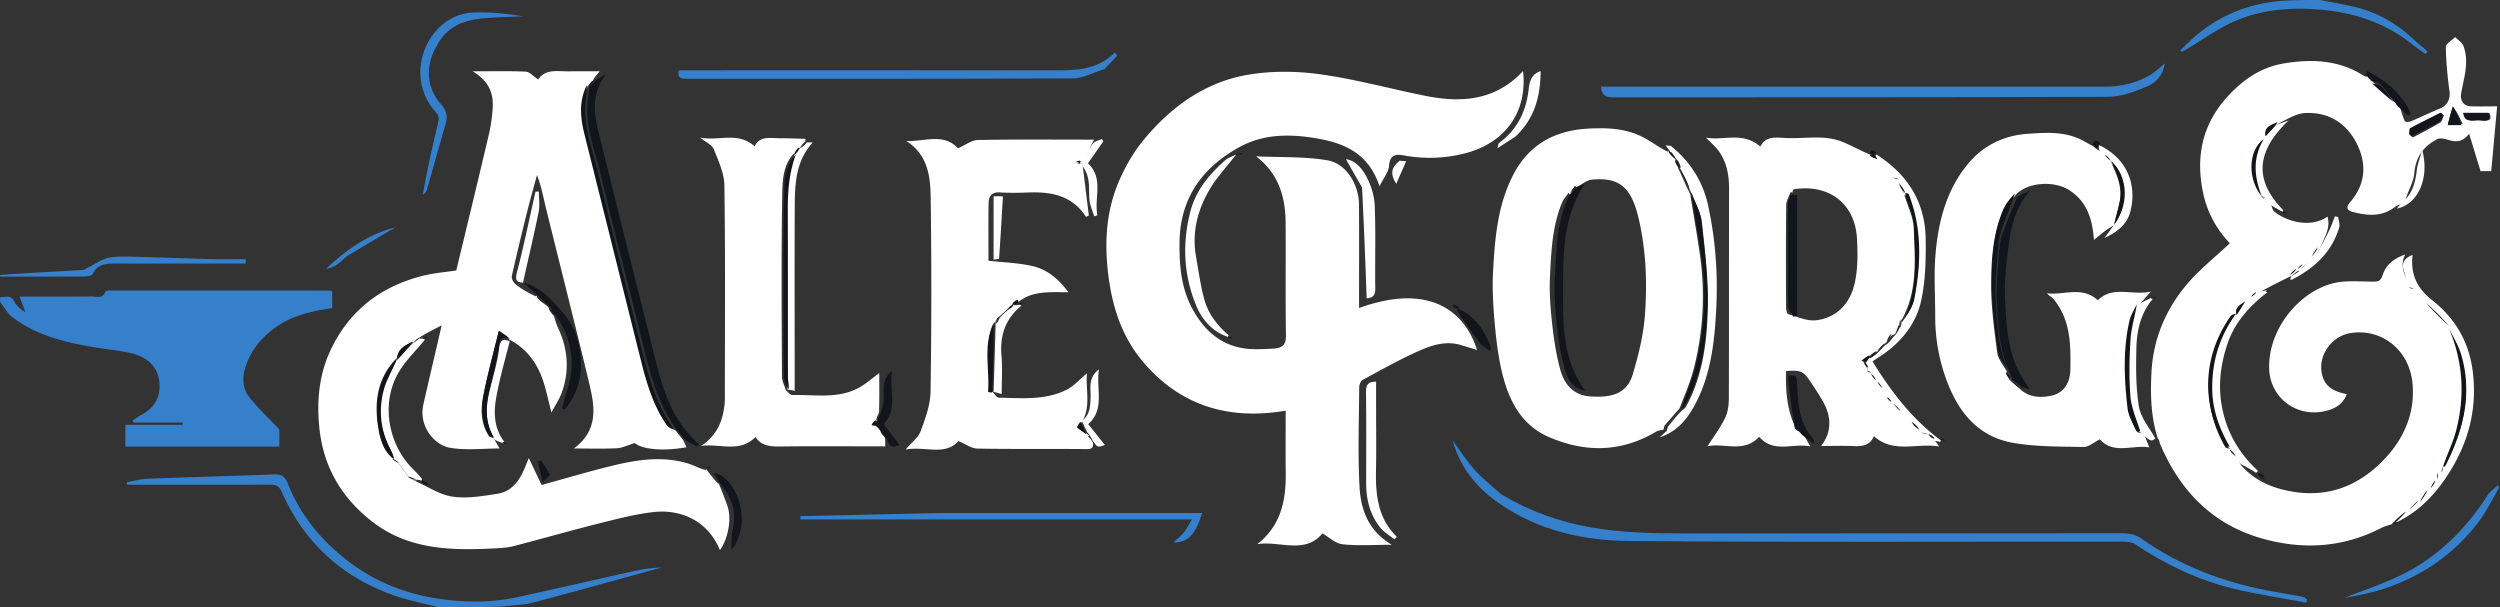 <svg xmlns="http://www.w3.org/2000/svg" width="247" height="60"><rect width="100%" height="100%" fill="#333333" stroke="none"/><g fill="none"><path fill="#367FCA" d="M0 29.377c.486-.01 1.046-.289 1.389.37.232.447.625.81 1.131 1.107l-.592-1.552c2.464 0 4.776.014 7.089-.011.496-.005 1.146.292 1.4-.505.025-.08.368-.083.563-.083q10.792-.002 21.583.006c.063 0 .127.028.261.06v1.671c-1.943.3-3.866.684-5.532 1.858-1.622 1.144-2.775 2.63-3.19 4.555-.145.674-.031 1.615.358 2.15.862 1.181 1.974 2.182 3.14 3.423v1.696H12.385V41.97h5.667v-.221H13.18l-.072-.21c.307-.195.603-.409.922-.583 1.36-.746 1.91-1.94 1.688-3.403-.214-1.413-1.252-2.253-2.559-2.602-1.232-.329-2.53-.411-3.794-.629-2.931-.504-5.814-1.17-8.222-3.049-.423-.33-.678-.874-1.076-1.344C0 29.754 0 29.603 0 29.377M43.365 60c-1.599-.403-3.14-.701-4.6-1.228-5.065-1.827-8.737-5.227-10.92-10.156-.294-.663-.61-.732-1.175-.73-4.467.009-8.935.005-13.402.005h-.7l-.049-.24c.686-.122 1.37-.325 2.06-.352 4.171-.161 8.344-.273 12.516-.426.71-.026 1.039.144 1.341.903 1.258 3.153 3.36 5.698 6.06 7.74 2.63 1.99 5.628 3.167 8.856 3.639 2.565.375 5.172.406 7.734-.15 3.658-.795 7.305-1.636 10.958-2.45 1.082-.242 2.17-.46 3.3-.477-4.257 1.167-8.507 2.36-12.776 3.48-.887.233-1.843.202-2.807.367-2.127.075-4.214.075-6.396.075m185.82-60c1.107.201 2.122.391 3.132.606 2.311.49 4.316 1.583 6.054 3.202.476.443.984.85 1.476 1.274l-.19.262c-.417-.3-.849-.579-1.249-.9-2.611-2.098-5.564-3.142-8.89-3.466-3.036-.296-5.972-.074-8.739 1.12-1.79.772-3.386 2.011-5.174 3.01a.6.6 0 0 1-.185-.1c2.748-2.992 6.11-4.654 10.186-4.931C226.794 0 227.942 0 229.185 0m17.685 48.255c-.678 1.181-1.262 2.366-2.051 3.395-2.43 3.167-5.611 5.33-9.41 6.558-1.244.402-2.542.635-3.806.876 2.037-.824 4.156-1.493 6.094-2.506 3.365-1.758 5.98-4.387 8.027-7.58.255-.398.67-.695 1.078-1.06.068.07.068.16.068.317M0 27.166c2.732-.198 5.464-.337 8.196-.494.167-.01.327-.152.492-.231.723-.35 1.42-.89 2.175-1.001 1.155-.17 2.35-.069 3.527-.04 2.208.054 4.415.149 6.624.204 1.084.028 2.17.005 3.256.005l.005.43H11.488c-.905 0-1.8-.04-2.322 1.03-.097.198-.59.245-.901.247-2.692.018-5.384.01-8.17.01-.095 0-.095-.107-.095-.16"/><path fill="#FFF" d="M69.757 46.33c.382.507.763 1.013 1.198 1.454.054-.066.04-.081.04-.081.31.814.664 1.614.92 2.444.379 1.223-.015 3.156-.786 4.204-1.302-3.15-4.17-4.025-6.527-3.762-1.767.197-3.513.648-5.245 1.083-2.886.726-5.75 1.54-8.63 2.29-.535.139-1.102.178-1.658.208-4.345.234-8.67.2-12.317-2.65-2.993-2.34-4.807-5.359-5.202-9.275-.277-2.734-.002-5.33 1.153-7.744 1.87-3.91 5.062-6.305 9.272-7.3.98-.231 1.996-.312 3.104-.479 1.066-4.432 2.155-8.902 3.207-13.38a16 16 0 0 0 .395-2.71c.09-1.46-.428-2.672-1.986-3.587 1.941 0 3.6-.046 5.25.034.388.019.755.462 1.234.776.705-1.076 1.888-.796 2.993-.808 1.03-.012 2.06-.003 3.086-.003-.277.31-.516.578-.683.914.072.067.092.094.03.015-.197.11-.334.299-.465.482.005-.005.014-.018-.06.012-.79 1.578-.658 3.174-.265 4.757C59.59 20.367 61.4 27.5 63.17 34.646c.642 2.587 1.26 5.175 2.825 7.4.15.213.474.303.756.496.277.345.514.644.752.944l.32.7c-2.383.435-4.392.193-5.107-.412-.726.218-1.249.489-1.783.514-1.359.066-2.724.022-4.232.022 2.654-1.977 1.977-4.507 1.39-6.953-1.345-5.614-2.775-11.209-4.155-16.815-.262-1.066-.45-2.15-.88-3.247-.312 1.153-.643 2.302-.932 3.461a256 256 0 0 0-1.558 6.532c-.053.237.173.642.392.814.589.462 1.244.84 1.96 1.171.124-.046.163-.015.124.078.28.328.64.593 1.024.89.105.106.183.18.181.324.112.265.304.462.488.652l-.022-.025c.126.37.216.758.383 1.109 1.004 2.095 1.2 4.25.423 6.446-.232.658-.64 1.254-1.033 2.004-.348-1.293-.56-2.474-.987-3.571-.604-1.552-1.63-2.818-3.148-3.614-.054.066-.042.082.018.02-.299-.29-.656-.519-1.106-.807-.547 2.244-1.142 4.33-1.543 6.452-.244 1.292-.196 2.647.573 3.83.088.135.34.164.517.252 0 .01-.035-.004-.035-.004l.592.998c-1.593 0-3.262.198-4.86-.056-1.623-.257-3.157-2.173-2.678-4.285.577-2.546 1.175-5.086 1.808-7.817-.828.42-1.57.797-2.25 1.233.066.058.083.046.013-.018-.232.12-.394.303-.55.481.004-.005.016-.013-.042-.075-.76.352-1.536.702-1.567 1.687.004-.005.014-.015-.045-.075-1.866 1.87-2.23 4.219-1.853 6.694.18 1.182.48 2.414 1.496 3.252-.005-.006-.015-.016-.006.079.181.167.352.24.564.36.339.485.637.925.99 1.412a12 12 0 0 0 .644.353c1.22.536 2.4 1.348 3.672 1.534 1.433.21 2.961-.051 4.422-.277 1.502-.232 2.264-1.39 2.787-2.716.069-.175.143-.35.336-.82l1.259 2.666c2.228-.614 4.516-1.296 6.83-1.867 2.45-.605 4.936-1.017 7.444-.319.649.181 1.253.524 1.936.707.058-.084.04-.11.04-.11m56.168-11.891c.886-.097 1.141-.47 1.127-1.323-.06-3.691-.005-7.385-.033-11.077-.02-2.55-.65-4.85-2.914-6.591 2.335.107 4.705.005 6.996.382 2.038.335 3.153 2.579 3.167 4.325.025 3.088.007 6.177.007 9.265v1.013c6.631-2.413 10.352.025 11.66 4.148-.602-.185-1.115-.347-1.631-.499-1.507-.444-2.915.048-4.232.64-1.864.837-3.654 1.844-5.453 2.82-.191.103-.328.483-.33.736-.021 3.256-.14 6.519.03 9.766.117 2.231.808 4.357 3.186 5.78-1.83 0-3.367.117-4.872-.052-.704-.08-1.346-.713-1.974-1.072-1.73 2.106-4.23.707-6.444 1.063 2.354-1.833 2.848-4.32 2.816-7.033-.024-2.043-.005-4.087-.005-6.156-5.617.96-10.4-.47-14.086-4.816-2.136-2.519-3.094-5.558-3.47-8.854-.355-3.112-.154-6.117 1.075-8.977.62-1.443 1.43-2.867 2.426-4.076 2.716-3.301 6.107-5.757 10.376-6.473 2.317-.388 4.788-.361 7.121-.034 3.499.49 6.931 1.44 10.404 2.134 3.544.71 6.889.454 9.605-2.455.456 4.134-1.851 7.108-5.654 8.104a13.9 13.9 0 0 1-6.083.234c-.715-.13-1.416-.162-1.495.984-.044.64-.553 1.246-.946 2.061-1.037-3.13-3.27-4.214-6.099-4.713-2.73-.481-5.367-.485-7.8.87-3.646 2.03-5.817 5.048-5.863 9.404-.024 2.267.168 4.478 1.245 6.492 1.2 2.247 2.973 3.816 5.653 4.016.799.06 1.606.004 2.49-.036m98.445-14.242c.104.238.145.552.324.7 1.173.966 3.566 1.693 5.265.497.345 1.235-.392 2.131-.732 3.161.067.057.084.042.01-.019-.231.289-.388.639-.588 1.026a7 7 0 0 1-.97.653c-.203.173-.302.346-.415.531-.015.014-.07.073-.138-.008-.266.112-.463.305-.653.49l.024-.024a98 98 0 0 0-3.441 1.76c-.018.065-.007.054-.087.062-.196.142-.313.276-.466.443-.18.107-.325.18-.527.307-.564.358-1.156.606-.964 1.4-.016.013-.072.073-.127-.005-.213.032-.422.108-.524.257-2.67 3.901-2.837 8.69-.506 12.764.06.104.316.098.493.158.014.015.073.07-.01.15.146.268.375.454.64.684.169.284.302.525.434.766 1.349 1.555 3.102 2.29 5.099 2.625 3.573.6 6.543-.606 8.968-3.107 2.03-2.093 3.169-4.684 2.869-7.654-.327-3.236-3.03-5.4-6.125-4.905-1.956.313-3.41 2.437-2.713 4.406.376 1.06 1.286 1.403 2.347 1.627-.422 1.164-1.45 1.57-2.453 1.736-2.686.447-5.198-1.477-5.214-4.402-.024-4.253 3.61-8.09 7.18-8.437.997-.097 2.01-.022 3.014-.016.477.003.81.023 1.016-.632.303-.965 1.066-1.646 2.23-2.047-.592 1.2-.005 2.107.472 3.068.067.022.056.01.065.105.181.168.353.24.565.362.447.447.852.846 1.18 1.297.716.866 1.512 1.68 2.3 2.487-.005-.007-.017-.022-.011.057 1.458 3.308 1.644 6.655.786 10.044-.312 1.235-.924 2.395-1.394 3.584.005-.005.013-.017-.051.003-.163.216-.262.41-.355.6.006-.005.014-.017-.07.026-.095.26-.107.477-.135.707-.015.013-.07.072-.154-.007-.201.213-.319.507-.468.826-.106.104-.181.183-.313.183-.328.315-.6.708-.866 1.095.005-.006.016-.015-.05-.078-.363.287-.66.638-.99 1.014-.106.105-.181.184-.311.184-.53.314-1.004.707-1.473 1.092l.017-.024c-.37.13-.764.216-1.11.395-3.75 1.941-7.681 2.174-11.677 1.067-4.952-1.371-8.183-4.702-10.16-9.342-.063-.147-.065-.32-.16-.498-.066-.017-.053-.003-.053-.003-.707-2.14-.76-4.352-.65-6.567.16-3.254 1.363-6.162 3.42-8.634 1.257-1.51 2.841-2.75 4.326-4.156-1.156-1.2-2.117-2.775-2.557-4.608-.886-3.697-.27-7.06 2.372-9.93 1.523-1.652 3.283-2.858 5.572-3.234 2.773-.454 5.423-.324 7.864 1.237a.43.43 0 0 0 .325.062c.057-.067.044-.084-.015-.018.116.2.292.334.484.48.016.014.07.075.126.12.73.653 1.404 1.26 2.104 1.891.074.076.124.126.17.268.14.2.281.31.415.41l-.023-.024c.143.434.257.882.453 1.291.04.083.414.086.587.014.974-.408 1.922-.879 2.902-1.272.705-.283 1.02-.958.923-1.678-.197-1.458-.34-2.931-.362-4.4-.004-.32.598-.65.921-.976.282.295.695.543.825.894.576 1.562.044 3.103-.229 4.639-.127.719.208 1.279.932 1.305.803.03 1.607.007 2.619.007l-.585 6.402h-1.054l-1.13-3.703c-.734.972-1.45.798-2.205.572-.296-.09-.699-.157-.946-.03-1.364.708-2.139 1.77-2.27 3.396-.073.892-.635 1.744-.907 2.708.03.135-.01.176-.049.217-.307.113-.668.16-.913.352-1.275 1.004-2.687.905-4.123.542-.552-.139-.874-.375-.33-1.006 1.519-1.761 1.657-3.756.637-5.779-1.028-2.04-2.804-3.115-5.068-3.013-.962.043-1.898.68-2.78 1.104.065.058.082.046.02-.016-.63.27-1.357.483-1.179 1.403-.016.013-.072.073-.13-.005-1.391 1.134-1.485 3.9-.26 5.726-.003-.006-.014-.016-.004.078.18.168.352.241.554.349.144.153.259.272.373.391m13.803-6.778c.084.053.203.172.247.149.9-.474 1.807-.94 2.677-1.467.191-.116.247-.454.364-.69l-.266-.273c-.975.531-1.957 1.052-2.916 1.61-.104.061-.078.346-.106.671m7.141-1.5c.645.062.93-.133.637-.747h-2.367c.155 1.148 1.012.597 1.73.747m-2.979-1.399-.462 1.734h1.436c-.318-.694-.558-1.218-.974-1.734m-51.222 32.939.491.66c-2.236-.38-4.518.724-6.462-1.025-.346.839-1.034 1.027-1.9.984-1.086-.054-2.176-.013-3.318-.013 1.05-1.368 1.082-2.86.127-4.505a34 34 0 0 0-1.149-1.806c-.732-1.095-.96-1.194-2.435-1.095-.058 1.903.067 3.774.922 5.575.068.023.057.011.066.106.18.168.352.241.54.335.059.065.102.11.145.154l.716 1.28c-1.723-.366-3.598.718-5.048-.957-1.529 1.66-3.523.56-5.11.945.58-.911 1.264-1.817 1.752-2.82.286-.587.357-1.327.36-1.999.024-6.88.006-13.76.022-20.641.003-1.31-.219-2.549-.962-3.631-.348-.506-.843-.909-1.32-1.409 1.731.331 3.648-.632 5.371.89.541-1.108 1.599-.892 2.57-.848 1.872.087 3.792-.356 5.604.4.924.385 1.8.885 2.754 1.269.057-.065.045-.081-.015.004.222.167.504.25.827.379.472.62.904 1.194 1.391 1.848.23.162.404.243.591.34.014.014.074.069-.005.123.109.398.296.742.48 1.08-.005-.006-.015-.016-.008.061.343 1.18.925 2.272.966 3.385.114 3.063.416 6.19-1.169 9.04.005-.005.013-.017-.062.015a1.8 1.8 0 0 0-.129.6c.004-.006.015-.017-.07-.077-.167.223-.25.505-.363.814-.106.104-.181.182-.322.182-.228.176-.39.43-.578.71-.075.074-.125.124-.269.171-.265.24-.438.482-.625.738-.016.013-.07.073-.138-.008-.265.112-.462.305-.653.493.005-.005.017-.014-.045-.077-.29.131-.516.324-.743.518q.201.081.395.155c-.004-.006-.011-.018-.073.04.05.232.16.406.266.575-.004-.007-.014-.017-.006.065.146.166.284.25.418.327-.006-.005-.014-.017-.077.05.114.263.292.459.495.68.075.076.125.126.161.25.127.253.268.431.412.685.212.305.422.534.638.828.128.192.25.318.386.458.016.013.071.072.124.126.257.325.461.597.711.908.418.272.79.505 1.084.795.175.298.428.538.713.804.106.105.18.184.316.317.332.153.604.252.87.347-.006-.004-.017-.014-.076.048.118.164.295.267.467.364-.006-.006-.021-.01-.021-.01M176.924 18.94c-.157.448-.444.894-.45 1.343-.037 3.35-.024 6.7-.011 10.05 0 .242.078.661.207.698.91.266 1.877.72 2.764.61 2.079-.256 3.374-1.7 3.81-3.659.317-1.431.31-2.971.222-4.45-.201-3.404-2.732-5.37-6.226-4.839-.083.013-.132.255-.182.377 0 0 .014-.015-.134-.13"/><path fill="#FFF" d="M164.368 42.446c-.25.064-.532.073-.744.2-3.436 2.053-6.989 2.089-10.585.538-2.578-1.112-3.834-3.356-4.515-5.903-.433-1.62-.655-3.311-.814-4.985-.17-1.81-.291-3.643-.195-5.453.175-3.304.449-6.624 2.028-9.638 1.54-2.938 4.088-4.315 7.34-4.496 1.847-.103 3.692-.04 5.382.813.833.42 1.582 1.006 2.46 1.452.147-.04.2-.012.17.1.145.265.373.45.614.652.014.015.073.07-.006.127.04.263.161.47.277.67-.004-.006-.015-.016.008.053.284.618.545 1.167.804 1.79.139.302.279.53.41.84.325 2.123.708 4.16.983 6.212a28.8 28.8 0 0 1-.6 10.85c-.345 1.389-.913 2.723-1.451 4.091-.503.548-.935 1.088-1.455 1.658-.093.175-.098.318-.113.462-.01 0 .002-.033.002-.033m-8.78-24.068c-.154.285-.307.57-.482.853 0 0 .015-.033-.147-.165-.213.314-.485.604-.627.946-.958 2.3-1.063 4.757-1.19 7.187-.08 1.545.029 3.112.196 4.653.17 1.572.4 3.157.82 4.677.387 1.396 1.248 2.502 2.9 2.63 1.857.143 3.627-.084 4.247-2.14.575-1.906 1.061-3.886 1.211-5.862.24-3.156.12-6.347-.587-9.447-.717-3.143-1.862-4.225-4.648-3.963-.543.05-1.046.519-1.553.777 0 0 .018-.013-.14-.146m53.282 3.86c-.3.193-.609.372-.893.583-.36.267-.698.56-1.094.881-.156-2.061-.677-3.776-2.43-4.907-1.583-1.02-4.338-.773-5.41.59.065.057.082.044.021-.015-.43.467-.89.951-1.152 1.526-1.008 2.217-1.164 4.625-1.187 6.987-.022 2.32.296 4.653.601 6.962.088.669.645 1.276.982 1.906-.005-.005-.012-.018-.076.046.047.267.157.47.284.687.016.013.072.073.125.126.33.29.605.528.875.76l-.02-.01c.913.92 2.089.969 3.21.725 1.297-.282 1.832-1.396 1.849-2.584.031-2.284.046-4.603-1.39-6.598a3 3 0 0 0-.446-.525c-.14-.123-.33-.192-.48-.4 1.66.214 3.466-.75 5.028.688 1.469-1.487 3.393-.43 5.252-.862-.492.54-.866.95-1.242 1.429-.003.07.008.058-.063.084-.295.56-.604 1.073-.73 1.629-.645 2.83-.516 5.693-.185 8.542.086.743.512 1.451.822 2.158.043.099.314.1.505.176l.291.295.435 1.086c-1.654-.28-3.548.732-4.885-.802-.568.281-1.094.769-1.61.76-2.329-.043-4.692-.013-6.973-.409-3.33-.579-5.299-2.895-6.465-5.928a17.9 17.9 0 0 1-1.22-6.508c.004-2.08-.144-4.171.033-6.235.283-3.307 1.128-6.498 3.368-9.082 1.459-1.683 3.452-2.614 5.678-2.774 1.709-.123 3.47-.25 5.118.473.442.195.849.467 1.344.706.073.003.062-.007.084.061.216.197.409.326.649.477.218.137.39.251.554.45.206.265.419.445.626.62-.005-.005-.013-.017-.076.045.585 1.219 1.096 2.423.866 3.78-.139.821-.396 1.623-.595 2.424zM107.989 43.723c.02.403-.007.653-.582.647-3.613-.036-7.228.015-10.84-.051-.597-.011-1.184-.457-1.876-.742-1.313 1.501-3.307.48-5.225.84.6-.705 1.261-1.183 1.495-1.816.465-1.26.957-2.601.977-3.916q.149-9.64.01-19.28c-.031-2.042-.314-4.148-2.4-5.466 1.815.043 3.733-.81 5.096.719.725-.318 1.34-.812 1.966-.824 3.772-.073 7.546-.037 11.482-.037-.227.43-.385.73-.47 1.103.075.075.095.102.01.023-.201.213-.32.506-.47.825-.106.103-.182.182-.332.18-.175.022-.275.122-.376.223.15.02.3.039.46.07a.4.4 0 0 0 .045.054l.62 5.027-.285.118c-1.355-2.097-3.406-2.49-5.669-2.403-.943.036-1.892.053-2.832-.008-.812-.053-1.107.392-1.119 1.045-.035 1.968-.012 3.937-.012 5.705 1.52.174 2.99.209 4.387.539 1.432.338 2.558 1.281 3.507 2.57-1.76.019-3.503-.183-4.92.955.065.062.082.05.024-.01-.233.05-.408.16-.576.266.006-.004.017-.014-.063-.007-.198.142-.315.276-.479.448-.319.314-.592.59-.945.847-.167.163-.254.345-.337.522.005-.005.014-.018-.06.011-.995 2.185-.354 4.446-.51 6.653-.004.05.255.117.383.17l-.023-.025c.209.207.415.59.627.594 2.28.037 4.61.282 6.732-.802.697-.355 1.245-.995 1.98-1.604-.138 1.591.401 3.162-.447 4.744.009.1-.053.107-.132.1-.178.174-.388.495-.362.515.336.257.705.473 1.078.714.014.015.075.07-.007.139.113.264.307.46.493.65a.1.1 0 0 1-.023-.025m-20.531-.458v.833h-1.175c-3.11 0-6.22-.027-9.33.016-.953.013-1.775-.12-2.316-.936-1.584 1.62-3.556.6-5.372.885 1.322-.869 2.012-2.092 2.251-3.589.052-.325.098-.655.099-.983.005-7.055.054-14.11-.044-21.165-.016-1.207-.59-2.435-1.052-3.594-.166-.417-.762-.661-1.359-1.144 1.863.388 3.722-.628 5.398.871.501-1.062 1.53-.802 2.472-.801.83 0 1.661.034 2.492.056.027.001.078.05.075.058-.026.058-.062.112-.023.23.073.062.09.05.008-.015-.234.153-.385.371-.552.603-.015.013-.07.072-.142-.007-.198.18-.324.44-.446.694.005-.006.015-.016-.05-.076-1.094 1.23-1.089 2.833-1.113 4.312-.098 5.89-.05 11.783-.023 17.675.002.461.25.92.393 1.384.01.003.01.006.01.006.208.158.42.458.623.452 2.247-.062 4.572.426 6.674-.779.68-.389 1.276-.924 1.915-1.396 0 1.175.02 2.466-.017 3.754-.007.263-.228.519-.275.88.05.13.028.159-.067.11-.178.088-.281.256-.384.424.153.02.306.04.49.096.174.176.315.313.376.52.111.265.303.462.487.652-.009-.008-.023-.026-.023-.026"/><path fill="#367FCA" d="M148.285 48.811c2.83 1.698 5.794 2.762 8.987 3.31 3.108.535 6.222.581 9.353.58 14.37-.009 28.742-.001 43.114-.013.716 0 1.291.141 1.916.58 3.744 2.634 7.935 4.22 12.412 5.08 1.163.223 2.334.402 3.497.62.137.026.25.177.375.27l-.076.304c-2.411-.455-4.848-.806-7.228-1.39-3.477-.852-6.686-2.362-9.66-4.376-.347-.235-.885-.261-1.334-.262-16.218-.012-32.437.073-48.654-.063-4.566-.039-9.024-1.026-12.915-3.751-2.154-1.509-3.745-3.38-4.56-6.189.814 1.102 1.41 2.053 2.152 2.872.78.862 1.7 1.598 2.62 2.428m38.61-40.249c7.104 0 14.107.005 21.11-.003 1.572-.002 3.077-.345 4.446-1.164.48-.287.892-.696 1.443-1.135-.196 1.197-.903 1.93-1.767 2.286-1.2.496-2.502 1.011-3.763 1.017-16.318.066-32.637.04-48.956.055-.692.001-1.17-.127-1.24-1.056zm-77.753-1.756c-1.084.358-2.107.931-3.133.936-12.639.062-25.278.04-37.917.041-.575 0-1.218.09-1.037-.837h1.369c11.834 0 23.669-.008 35.503.006 2.228.003 4.44.026 6.222-1.761l.234.306c-.394.42-.788.84-1.24 1.309"/><path fill="#12161C" d="M67.784 43.518c-.36-.337-.599-.637-.93-1.037-1.683-2.415-2.5-5.024-3.155-7.724-1.423-5.867-2.98-11.701-4.373-17.575-.548-2.308-1.498-4.563-1.278-7.015.053-.592.135-1.181.204-1.772 0 0-.008.012.053.077.195-.11.33-.287.464-.464 0 0-.02-.026-.027-.016.374-.215.755-.44 1.136-.664-1.84 2.377-.954 4.835-.363 7.24 1.712 6.96 3.468 13.908 5.213 20.86.609 2.425 1.29 4.827 2.84 6.862.436.572.958 1.08 1.44 1.617l-.138.215a19 19 0 0 0-1.086-.604"/><path fill="#FFF" d="M164.782 42.173c.43-.541.86-1.082 1.426-1.653.216-.133.308-.23.37-.342 1.676-3.056 2.074-6.439 2.155-9.812.067-2.788-.282-5.594-.581-8.377-.101-.942-.615-1.839-.94-2.756-.14-.23-.28-.46-.344-.78-.249-.676-.572-1.262-.895-1.848 0 0 .011.01.079-.047-.042-.261-.151-.464-.26-.667 0 0-.06-.055-.126-.124a17 17 0 0 1-.475-.681 1 1 0 0 0-.15-.076 66 66 0 0 0-.486-.659c.299.051.475.028.57.105 1.893 1.526 3.129 3.504 3.641 5.865.73 3.364.975 6.796.797 10.229-.166 3.183-.513 6.37-2.01 9.264-.785 1.518-1.826 2.844-3.584 3.392.168-.148.335-.295.559-.507.057-.065.044-.032.099-.086.088-.183.122-.312.155-.44"/><path fill="#367FCA" d="M92.654 50.687h26.125c-.673 2.149-1.429 2.932-2.837 2.9.372-.347.733-.62 1.01-.961.278-.342.472-.752.812-1.312H79.088l-.004-.321c4.49-.102 8.98-.204 13.57-.306"/><path fill="#FFF" d="M186.967 17.64c-.43-.574-.86-1.148-1.382-1.808-.168-.19-.244-.292-.286-.435.056-.071.077-.1.098-.13 3.042 1.937 4.813 4.672 4.86 8.331.027 2.01-.014 4.071-.427 6.023-.532 2.513-2.159 4.404-4.347 5.761-.136.085-.264.182-.478.33 1.84 2.97 3.894 5.69 6.75 7.798-.026.107-.054.13-.08.154-.163-.048-.325-.097-.548-.082-.06.064-.045.069.02.012-.113-.159-.289-.261-.465-.364 0 0 .01.01-.016-.066a5 5 0 0 0-.895-.321c-.074-.08-.149-.158-.177-.322-.206-.324-.458-.564-.71-.804-.37-.232-.74-.464-1.076-.804-.258-.37-.55-.632-.841-.894 0 0-.056-.06.007-.13-.115-.202-.292-.334-.47-.467a4 4 0 0 1-.625-.842c-.133-.331-.267-.505-.4-.678a.64.64 0 0 1-.162-.253 5 5 0 0 0-.442-.671s.008.012.005-.066c-.14-.16-.278-.243-.416-.326 0 0 .01.01.075-.041-.045-.227-.154-.401-.264-.576 0 0 .007.013.016-.046.14-.22.272-.383.404-.546 0 0-.013.009.055.007.26-.136.452-.27.645-.405 0 0 .055-.06.128-.126.268-.272.463-.477.658-.682.05-.05.1-.1.254-.17.257-.224.41-.43.562-.635l.302-.318c.185-.287.292-.492.399-.697 0 0-.01.01.06-.015.09-.217.11-.409.128-.6 0 0-.007.012.051.077.42-.646.956-1.32 1.113-2.074.72-3.478.828-6.948-.587-10.312-.042-.098-.259-.122-.394-.18 0 0 .01.01.076-.045-.109-.394-.285-.734-.46-1.073 0 0-.06-.054-.129-.15a3 3 0 0 0-.589-.34m53.61 29.879.129-.138a3 3 0 0 0 .16-.684s-.008.013.06.08c.16-.184.253-.432.345-.681 0 0-.008.012.05.076.112.026.191 0 .218-.052 1.77-3.438 2.733-7.013 1.62-10.86-.286-.984-.859-1.887-1.3-2.827 0 0 .013.015.013-.052a84 84 0 0 0-2.217-2.46c-.405-.398-.81-.796-1.31-1.31a4 4 0 0 0-.52-.389s.011.012.014.02c-.101-.47-.157-.964-.32-1.42-.305-.86.037-1.326.847-1.63-.232 1.914.446 3.301 1.94 4.474 2.266 1.776 3.637 4.112 4.001 7.037.497 3.981-.564 7.509-2.828 10.751-1.22 1.745-2.696 3.191-4.708 4.15-.11-.026-.133-.054-.13-.147.322-.284.616-.502.911-.721.075-.079.15-.158.307-.315.39-.351.697-.624 1.005-.897 0 0-.012.01.051-.006.327-.341.59-.667.855-.993l.306-.319c.221-.285.361-.486.501-.687m-162.76-9.012q-.119.11-.01-.01c.019-.47-.082-.86-.083-1.251-.01-5.531.006-11.062-.014-16.592-.006-1.85.131-3.663.817-5.398 0 0-.01.01.053-.006.191-.208.319-.4.446-.593 0 0 .054-.059.118-.125.236-.206.408-.345.58-.485 0 0-.017.012-.024.02.155.007.318.007.605.007-1.634 1.776-1.768 3.943-1.782 6.113-.031 5.26-.01 10.521-.01 15.782v2.658c-.122-.038-.369-.115-.696-.12"/><path fill="#367FCA" d="M43.126 4.586c-1.128 1.926-1.005 4.105.473 5.753.594.663.638 1.202.412 1.963-.635 2.142-1.22 4.298-1.835 6.447-.052.184-.17.349-.408.488.236-1.223.454-2.45.715-3.667.27-1.251.599-2.49.857-3.743.043-.21-.076-.532-.232-.695-2.048-2.15-2.104-5.518-.182-7.907.963-1.198 2.317-1.934 3.855-1.991 1.653-.062 3.315.115 4.975.382-1.388.064-2.782.066-4.16.209-1.877.194-3.52.859-4.47 2.76"/><path fill="#FFF" d="M121.305 33.282c-1.456-.501-2.473-1.574-3.062-2.95-1.296-3.026-1.46-6.199-.65-9.389.543-2.135 1.897-3.747 3.492-5.148.221-.194.537-.275 1.052-.528-.974 1.249-1.87 2.197-2.535 3.294-1.259 2.076-1.88 4.35-1.429 6.832.262 1.442.44 2.911.845 4.31.393 1.36 1.263 2.462 2.367 3.424-.026.108-.053.132-.08.155"/><path fill="#12161C" d="M198.77 37.52s-.056-.06.009-.13c-.058-.278-.181-.485-.304-.692 0 0 .008.013.005-.06-.99-2.226-1.055-4.55-1.202-6.836-.093-1.439.084-2.897.184-4.344.052-.743.097-1.514.331-2.212.435-1.293 1.006-2.542 1.52-3.808 0 0-.017.012-.025.02.436-.222.88-.45 1.323-.68-1.805 2.006-2.055 4.45-2.326 6.872-.136 1.215-.252 2.447-.195 3.664.112 2.407.197 4.84 1.221 7.094.317.698.785 1.33 1.23 2.065-.282-.105-.512-.19-.797-.214-.056.063-.041.067.026.005-.289-.29-.644-.517-1-.744"/><path fill="#FFF" d="M135.958 40.119c0 2.173.033 4.248-.009 6.321-.049 2.44.178 4.774 2.066 6.604q-.126.12-.253.238c-.473-.385-1.028-.7-1.403-1.168-1.028-1.283-1.389-2.815-1.384-4.458.009-2.977.024-5.955-.013-8.931-.009-.725.224-1.033.996-1.014zm85.474 5.755c-.265-.258-.399-.5-.624-.84-.23-.302-.368-.507-.507-.712 0 0-.06-.055-.128-.127-1.033-1.813-1.666-3.658-1.698-5.657-.043-2.727.678-5.235 2.35-7.438l.122-.131c.37-.514.676-.957.982-1.4.145-.074.29-.148.566-.252.24-.171.35-.313.46-.456 0 0-.012.011-.02.014.28-.065.567-.133.977-.173.151.049.18.07.21.092-1.84 1.402-3.358 3.055-4.089 5.296-.722 2.213-.935 4.437-.365 6.746.556 2.253 1.71 4.115 3.425 5.684l-.188.198a18 18 0 0 0-1.473-.844m-86.86-27.356a197 197 0 0 1-1.595-2.793c.925.122 1.595.917 2.037 1.746.454.85.773 1.884.81 2.851.107 2.719.015 5.445.053 8.167.01.7-.252.948-.852.977a754 754 0 0 0-.453-10.948M40.305 47.065a76 76 0 0 0-.99-1.424 4 4 0 0 0-.52-.386s.011.01.078-.045c-.092-.374-.246-.696-.41-1.012-.953-1.834-1.144-3.786-.62-5.742.282-1.053.912-2.015 1.385-3.018 0 0-.01.01.05-.004a49 49 0 0 0 1.562-1.598s-.012.009.052.007c.226-.137.39-.273.553-.408 0 0-.017.012-.025.02.082 0 .172-.009.37.012.136.05.166.07.195.092-.904 1.113-1.988 2.127-2.675 3.36-1.722 3.091-.865 7.096 1.47 9.4.308.304.609.614.914 1.006-.025.108-.052.132-.079.156a1.4 1.4 0 0 0-.549-.08c-.06.063-.045.067.02-.011-.216-.161-.498-.243-.78-.325m171.485-4.027c-.178-.175-.269-.262-.442-.438-.41-1.196-.928-2.289-1.021-3.413-.152-1.84-.113-3.706.012-5.551.078-1.148.464-2.277.711-3.415 0 0-.011.012-.02.014.435-.264.876-.53 1.436-.77a.7.7 0 0 1 .208.092c-1.202 1.43-1.565 3.141-1.603 4.89-.041 1.906-.051 3.84.25 5.714.171 1.07.99 2.046 1.594 3.094.076.031.062.017.056.012-.452.557-.747.022-1.18-.23"/><path fill="#12161C" d="M53.19 29.212a1 1 0 0 1-.108-.088c-.418-.347-.844-.7-1.292-1.124-.022-.073-.034-.06-.034-.06 1.682.426 2.748 1.688 3.803 2.883 1.265 1.43 1.819 3.249 1.845 5.094.023 1.637-.501 3.23-1.61 4.541l-.27-.075c.167-.607.313-1.22.504-1.818.848-2.647.5-5.118-1.16-7.438-.071-.023-.057-.006-.056-.071a5 5 0 0 0-.404-.643c-.079-.075-.158-.149-.317-.309-.354-.355-.628-.623-.901-.892"/><path fill="#FFF" d="M48.897 43.46c-.068-.057-.034-.043-.087-.113-.884-1.499-.834-3.011-.478-4.55.336-1.45.792-2.885.982-4.354.111-.857.336-1.02 1.068-.71l-.02-.023c-.458 1.84-1 3.673-1.33 5.542-.264 1.49-.256 3.024.799 4.408-.025.11-.052.133-.08.157-.262-.1-.524-.2-.854-.357m159.036-28.062c-.176-.112-.353-.224-.495-.424-.026-.21-.086-.333-.11-.496.06-.07.081-.098.103-.127 2.938 1.426 3.731 4.215 3.002 6.7-.349 1.19-1.339 1.93-2.52 2.46a22 22 0 0 0 .87-1.194c.01-.072-.005-.057.06-.071 1.432-1.947 1.277-4.646-.286-6.168 0 0 .008.012.006-.058a5.3 5.3 0 0 0-.63-.622M98.77 31.397c.268-.276.537-.551.942-.862.243-.176.35-.317.458-.459 0 0-.01.01.043.076.214.019.374-.03.574-.041.07.056.1.077.129.097-1.592 1.28-2.146 2.949-1.967 4.97.106 1.207.02 2.432.02 3.753a35 35 0 0 1-.741-.2c-.074-.027-.06-.01-.058-.096l.204-6.753s-.008.012.058.079c.157-.144.248-.354.338-.564m125.497-11.19c-.209-.201-.327-.32-.532-.538a4 4 0 0 0-.525-.374s.01.01.082-.05c-.68-1.913-.856-3.746.26-5.538l.121-.127 1.233-1.277s-.018.012-.026.02c.324-.106.656-.22 1.227-.415-3.056 2.9-3.555 5.783-.523 8.855-.029.107-.057.13-.086.153a25 25 0 0 1-1.23-.71M51.7 27.934c-.666-.056-.832-.253-.623-1.05.689-2.628 1.231-5.298 1.83-7.952h.332c0 .668.11 1.362-.02 2.002-.465 2.294-1.012 4.57-1.533 6.937-.005.083.007.07.013.063m98.013-14.429-1.773 1.151c.085-.283.081-.467.167-.53 1.78-1.3 2.658-3.078 2.917-5.23.086-.714.176-1.519 1.19-1.873-.014 2.517-.6 4.706-2.501 6.482"/><path fill="#12161C" d="M71.17 47.843q-.31-.553-.636-1.125c2.111.286 3.976 4.832 1.725 7.633.035-.66-.032-1.347.123-1.977.425-1.723-.068-3.17-1.163-4.53-.07-.023-.056-.008-.05 0"/><path fill="#FFF" d="M106.887 16.338c-.066-.063-.078-.078-.162-.177-.022-.094.008-.127.04-.16.07-.078.141-.156.29-.316.21-.283.344-.483.477-.683 0 0-.019-.027-.025-.017.171-.289.3-.641.54-.869.21-.198.542-.256.82-.376l.14.227-1.517 2.178c1.585 1.438.596 3.406.932 5.127l-.318.102c-.163-.564-.429-1.12-.47-1.695-.08-1.13.132-2.305-.747-3.34m-.017 25.201s.059-.007.052-.002c.777-.543.788-1.392.828-2.252.043-.899-.306-1.916.83-2.797-.315 1.972.622 3.911-1.064 5.415l1.644 2.06c-.728.254-.728.254-1.17-.392-.07-.027-.056-.01-.054-.075a5.5 5.5 0 0 0-.386-.652s-.058-.056-.122-.125c-.228-.44-.393-.81-.558-1.18"/><path fill="#12161C" d="M87.096 42.607c-.14-.139-.282-.278-.507-.515-.049-.194-.014-.289.02-.384a1 1 0 0 1 .06-.076c.205-.59.506-1.174.606-1.792.172-1.054-.36-2.268.887-3.199-.38 1.806.626 3.683-.855 5.239l1.548 2.072c-.9.467-1.03-.121-1.303-.617-.072-.028-.058-.01-.057-.076a5 5 0 0 0-.399-.652m90.994.401c-.121-.132-.164-.177-.279-.31a4 4 0 0 0-.5-.368s.012.012.015.02c-.14-.977-.29-1.96-.421-2.946-.1-.753-.177-1.51-.264-2.263.871-.09.847-.09.893.599.124 1.876.12 3.79 1.41 5.357.145.176.29.353.293.72a24 24 0 0 1-1.146-.809"/><path fill="#FFF" d="M98.168 23.794V19.39h.886c.008.03.032.075.03.119-.118 2.018-.235 4.036-.376 6.053-.002.035-.296.05-.54.088zm129.502 2.444c.27-.204.539-.409.897-.707.261-.365.434-.637.606-.909 0 0-.017.015-.024.024.329-.632.68-1.265.994-1.917.21-.438.366-.902.546-1.355l.321.067c.042.339.197.712.108 1.011-.732 2.477-2.463 4.052-4.669 5.173-.048.025-.126-.011-.19-.02a6 6 0 0 0 .124-.31c.02-.066.004-.051.069-.05.255-.133.446-.267.637-.4 0 0 .054-.06.131-.127.202-.205.326-.342.45-.48m9.661-6.24c.113-.11.151-.15.184-.182.891-.799 1.13-1.881 1.27-3.034.07-.582.298-1.143.526-1.973.747 2.744-.38 5.384-2.517 5.802.207-.244.335-.394.537-.613"/><path fill="#12161C" d="M144.05 30.534c1.423.489 2.596 1.884 3.278 3.899l-.188.223c-.342-.289-.75-.532-1.013-.876-.75-.98-1.441-2.001-2.158-3.09.027-.108.054-.132.082-.156m92.48-20.474a.66.66 0 0 1-.162-.253c-.41-.575-.77-1.087-1.219-1.503-.224-.207-.609-.238-.921-.348 0 0-.054-.06.008-.136-.125-.21-.31-.346-.497-.482l.02.023c.053-.107.1-.223.146-.338 1.845.963 3.386 2.23 4.262 4.164l-.253.263c-.287-.288-.574-.577-.931-.89-.07-.024-.056-.007-.055-.08a2.2 2.2 0 0 0-.398-.42"/><path fill="#367FCA" d="M34.241 25.328c-.625.586-1.186 1.139-2.027 1.237 1.957-1.885 4.138-3.398 6.87-4.122-1.635.973-3.208 1.909-4.843 2.885"/><path fill="#FFF" d="M138.287 15.878c.235.015.39.03.644.055l-.984 2.235c-.612-.99-.507-1.62.34-2.29"/><path fill="#12161C" d="M54.351 46.917c-.204.254-.41.43-.747.717-.184-.788-.33-1.41-.474-2.033l.348-.105c.29.448.58.896.873 1.421m152.381-32.566c.125-.315.211-.717.738-.233.03.088.006.119-.148.183-.288.033-.446.032-.604.032 0 0 .012.01.014.018M69.808 46.247c-.054-.04-.035-.026-.028-.024a5 5 0 0 0 .244-.116l.205.134c-.122.015-.245.03-.42.006m167.138 5.428a1.9 1.9 0 0 1-.608.08c-.003-.039-.014-.03.04-.036.194-.042.336-.08.477-.116.02.016.042.031.09.072M122.137 15.257c.206-.077.38-.11.555-.142l.056.12c-.214.023-.428.045-.61.022m62.619.01a7 7 0 0 0 .135-.458c.128.049.257.098.441.207.03.094.003.128-.148.202a2 2 0 0 1-.452.021s.015.02.024.028M41.773 47.48c.2.078.359.192.517.305q-.03.078-.063.154a2.5 2.5 0 0 1-.548-.271c0-.097.026-.124.094-.187m181.806-.305-.526-.226.07-.232c.178.06.356.12.541.28-.024.125-.055.151-.085.178m-79.551-16.642c-.2-.077-.358-.19-.517-.304l.063-.154c.174.068.348.135.548.272 0 .096-.026.123-.094.186m68.644-1.11c.111-.052.284-.081.458-.111a1 1 0 0 1-.194.15.5.5 0 0 1-.264-.039m10.829 17.752c.145.037.23.095.316.152a2 2 0 0 1-.458-.05c.01-.052.046-.067.142-.102m2.137-26.26a.9.9 0 0 1 .316.153 2.2 2.2 0 0 1-.458-.05c.01-.053.047-.068.142-.103M100.61 29.934c.147.006.303.009.459.011-.035.036-.07.072-.168.128a.28.28 0 0 1-.228-.055c-.042-.044-.028-.094-.028-.094s-.024.006-.034.01m123.206-1.121c.111-.051.284-.081.458-.11-.042.041-.084.083-.194.148a.5.5 0 0 1-.264-.038M49.76 43.664a.9.9 0 0 1 .316.153c-.143-.005-.287-.01-.458-.05.01-.052.047-.068.143-.103m142.137-.305c.145.037.23.095.316.152a2 2 0 0 1-.458-.05c.01-.052.046-.067.142-.102M41.832 33.394c.111-.052.285-.082.458-.112-.042.042-.084.084-.194.15a.5.5 0 0 1-.264-.038"/><path fill="#367FCA" d="M215.573 4.93a.4.4 0 0 1-.153.108c.013-.043.026-.087.064-.15.04-.008.054.005.089.042"/><path fill="#12161C" d="M121.516 33.282c.145.038.23.096.316.153-.144-.005-.288-.01-.458-.05.01-.052.047-.067.142-.103m42.526-19.542c.043.052.026.103.01.153-.024-.051-.047-.103-.01-.153M57.983 8.397c.005.562-.077 1.152-.13 1.745-.219 2.455.726 4.711 1.27 7.022 1.385 5.88 2.932 11.72 4.346 17.593.65 2.702 1.464 5.314 3.096 7.686-.19-.093-.514-.184-.664-.397-1.566-2.23-2.184-4.823-2.826-7.416-1.77-7.159-3.582-14.308-5.358-21.466-.393-1.586-.526-3.186.266-4.767m-7.601 25.088c-.774-.251-.993-.087-1.102.775-.186 1.478-.63 2.92-.96 4.38-.348 1.547-.396 3.069.468 4.566-.122-.019-.372-.047-.459-.184-.76-1.19-.807-2.554-.566-3.856.396-2.136.984-4.236 1.526-6.494.444.29.798.52 1.093.813M39.237 35.42c-.413 1.071-1.04 2.041-1.323 3.104-.523 1.974-.332 3.942.62 5.793.163.319.317.643.413 1.027-1.082-.786-1.382-2.022-1.562-3.208-.377-2.484-.012-4.84 1.852-6.716"/><path fill="#12161C" d="M40.763 33.74c-.447.649-.953 1.23-1.525 1.833-.031-1.064.755-1.447 1.525-1.833m12.214-4.427c.34.197.602.454.916.763-.296-.2-.644-.451-.916-.763"/><path fill="#FFF" d="M40.458 47.328c.236.02.531.063.763.153-.276-.012-.49-.07-.763-.153"/><path fill="#12161C" d="M54.351 30.534c.268.131.435.333.61.611a1.5 1.5 0 0 1-.61-.61"/><path fill="#FFF" d="M41.527 33.435c-.088.191-.24.321-.458.458a1.1 1.1 0 0 1 .458-.458m-2.596 11.909c.13-.003.268.054.458.152a1 1 0 0 1-.458-.152"/><path fill="#12161C" d="M58.626 7.939a.97.97 0 0 1-.458.61c.08-.277.234-.487.458-.61m183.291 24.427c.43.866.995 1.773 1.277 2.763 1.1 3.865.15 7.458-1.599 10.913-.027.053-.105.079-.221.058.407-1.258 1.011-2.42 1.32-3.66.846-3.4.663-6.756-.777-10.074m-21.001-1.374c-1.653 2.275-2.39 4.777-2.346 7.497.032 1.993.68 3.834 1.723 5.627-.115.012-.38.018-.441-.087-2.407-4.078-2.234-8.873.522-12.779.106-.149.321-.225.542-.258m17.099-17.768c.032-.238.005-.506.112-.563.978-.526 1.98-1.016 2.975-1.516l.272.257c-.12.222-.177.54-.372.65-.887.495-1.812.935-2.732 1.38-.045.022-.166-.09-.255-.208m-14.351.516c-1.132 1.879-.943 3.721-.21 5.65-1.43-1.76-1.328-4.519.21-5.65m21.408-1.843c-.654-.15-1.55.405-1.713-.752h2.477c.306.619.008.815-.764.752m-2.714-1.363c.314.548.544 1.102.848 1.832h-1.374c.156-.646.3-1.236.526-1.832m-2.663 19.39a26 26 0 0 1 2.29 2.29 26 26 0 0 1-2.29-2.29m-5.344-21.68c.267.067.667.099.9.312.464.428.837.955 1.238 1.52-.702-.542-1.391-1.163-2.138-1.832m-9.313 3.817c-.331.482-.728.9-1.172 1.374-.251-.877.51-1.096 1.172-1.374m-3.206 17.71a34 34 0 0 1-.857 1.374c-.245-.747.319-1.004.857-1.374m15.046 21.669a2 2 0 0 1-.542.316c.399-.423.86-.867 1.374-1.222-.233.337-.52.584-.832.905m2.053-1.973c-.244.329-.554.596-.916.916.25-.292.55-.635.916-.916m.916-1.069c-.197.458-.448.828-.763 1.221.194-.42.451-.865.763-1.221m-10.839-23.97c-.124.328-.339.595-.611.917.135-.29.327-.633.61-.917m-8.702 20c.246.13.399.342.611.611-.195-.138-.449-.332-.61-.61m20.304 3.052c-.066.29-.232.498-.457.764.08-.242.22-.544.458-.763M226.87 26.565c-.13.268-.333.435-.61.61.129-.23.334-.47.61-.61m14.504 19.542c-.015.21-.064.438-.153.61.014-.234.066-.413.153-.61M223.359 19.39c.129-.003.267.054.458.152a1 1 0 0 1-.458-.153M233.74 7.328c.278.08.488.234.611.458a.97.97 0 0 1-.61-.458m-6.261 18.779c-.028.134-.2.27-.457.458.048-.117.182-.287.458-.458m10.534 2.29c.13-.002.268.055.458.153a1 1 0 0 1-.458-.153m-1.374-18.321c.153.034.301.192.458.458-.148-.039-.305-.186-.458-.458M222.9 28.855c-.038.148-.186.305-.457.458.033-.153.191-.301.458-.458m17.961 17.863c.042.154.02.35-.046.61-.035-.147-.026-.358.046-.61M188.226 19.09c.12-.02.322.004.361.103 1.322 3.369 1.22 6.845.548 10.328-.146.755-.647 1.43-1.043 2.082 1.42-2.92 1.138-6.054 1.032-9.122-.038-1.115-.58-2.21-.898-3.39m-1.203 20.756c.246.2.546.45.763.764-.291-.195-.5-.454-.763-.764m-2.29-4.732c-.072.223-.207.384-.348.609-.142.01-.279-.043-.416-.096.234-.192.467-.384.764-.513m4.122 6.565q.5.288.763.763a2 2 0 0 1-.763-.764m-2.748-7.633c-.113.189-.33.375-.61.61a2.8 2.8 0 0 1 .61-.61m1.527-15.878c.285.255.483.558.61.916a2.2 2.2 0 0 1-.61-.916m2.137 24.58c.208.016.471.062.763.153-.216-.011-.462-.067-.763-.153m-4.886-5.801c.197.13.333.33.459.61a1.33 1.33 0 0 1-.459-.61m.459-2.137c-.131.267-.333.434-.611.61.129-.231.334-.472.61-.61m.153 2.9c.164.115.313.316.458.61-.16-.112-.317-.318-.458-.61m1.374-4.733a1.6 1.6 0 0 1-.458.763 1.6 1.6 0 0 1 .458-.763m-2.137-17.623c.153-.1.244-.094.403-.077.148.139.227.268.36.448-.24-.054-.532-.158-.763-.37m2.901 16.706c-.013.277-.07.49-.153.763.019-.236.063-.53.153-.763m-3.207 4.58q.217 0 .458.153a.87.87 0 0 1-.458-.153m2.596-19.084q.21 0 .61.153-.208 0-.61-.153m3.511 25.343q.407.092.611.459a.9.9 0 0 1-.61-.458m-13.13-.458c.129-.002.267.054.458.152a1 1 0 0 1-.458-.152m6.717-6.718q.356.205.458.61a.94.94 0 0 1-.458-.61m3.61-4.122q.063.255-.044.61-.064-.253.044-.61m-1.32 7.634a.93.93 0 0 1 .458.458c-.204-.082-.327-.231-.458-.458m-30.654-20.752c.217-.08.442-.17.813-.317-2.132 3.249-2.13 6.817-2.14 10.307-.009 3.46-.11 7.025 2.21 10.151-1.19-.236-1.72-1.097-1.969-1.929-.433-1.45-.695-2.973-.85-4.484-.177-1.715-.307-3.461-.188-5.174.182-2.624.15-5.319 1.476-7.817.06-.069.046-.036.099-.089.226-.259.4-.465.573-.67 0 0-.017.013-.024.022m11.322.599c.353.844.894 1.748 1.001 2.698.316 2.806.683 5.636.613 8.447-.085 3.4-.505 6.812-2.272 9.893-.065.113-.162.21-.315.336.418-1.355 1.013-2.705 1.375-4.11a28.2 28.2 0 0 0 .628-10.978c-.287-2.076-.69-4.137-1.03-6.286m-1.126-2.443c.315.555.654 1.185.916 1.832-.348-.574-.62-1.166-.916-1.832m-10.229 1.679c-.12.283-.339.496-.61.764.135-.24.324-.537.61-.763m9.16-3.359c.246.129.399.341.611.61-.195-.137-.449-.332-.61-.61m.61.916a.91.91 0 0 1 .458.61.91.91 0 0 1-.458-.61m-.819 26.259c.042.11.016.253-.044.458-.03-.1-.026-.261.044-.458m34.407-23.053c-.439 1.337-.992 2.595-1.412 3.898-.227.704-.27 1.481-.32 2.23-.098 1.46-.269 2.93-.18 4.38.143 2.305.206 4.647 1.17 6.897-.328-.56-.873-1.17-.96-1.843-.297-2.323-.609-4.668-.587-7.002.022-2.374.175-4.797 1.162-7.026.255-.577.706-1.065 1.127-1.534m12.033 10.992c-.17 1.13-.544 2.276-.62 3.442-.121 1.873-.16 3.768-.012 5.637.09 1.142.594 2.251.965 3.434-.112.013-.383.013-.427-.086-.31-.713-.739-1.427-.825-2.175-.331-2.872-.461-5.758.186-8.61.126-.56.436-1.078.733-1.642m-2.567-14.198c1.682 1.495 1.842 4.257.357 6.26.143-.797.416-1.607.565-2.438.244-1.372-.3-2.59-.922-3.822m-9.924 21.679c.29.191.633.44.916.764-.327-.186-.596-.446-.916-.764m9.313-22.29c.206.113.405.32.61.61-.2-.115-.409-.315-.61-.61m-1.221-1.005c.11-.07.24-.069.446-.059.128.135.18.26.16.453-.243-.064-.415-.194-.606-.394m-8.55 22.532a.91.91 0 0 1 .458.61.91.91 0 0 1-.458-.61m-100-4.886c.005 2.235-.068 4.5-.134 6.86-.14.036-.416-.033-.412-.083.167-2.249-.517-4.552.546-6.777m8.573 9.772c.228.393.383.78.587 1.22a8 8 0 0 1-.914-.68c-.023-.02.166-.358.327-.54"/><path fill="#FFF" d="M107.328 43.053c.268.131.435.333.61.611a1.5 1.5 0 0 1-.61-.61m.152-28.244c-.066.289-.232.496-.457.763.08-.243.22-.544.458-.764m-9.008 16.489a1.3 1.3 0 0 1-.152.61c.008-.252.058-.44.152-.61"/><path fill="#12161C" d="M100.153 30.076c-.04.149-.187.306-.458.458.033-.152.191-.3.458-.458"/><path fill="#12161C" d="M100.561 29.618c.063.083.052.215.041.28a.86.86 0 0 1-.602.175.86.86 0 0 1 .561-.455m6.127-13.74c.048.07.011.09.03.142-.116.02-.287.008-.458-.004a.9.9 0 0 1 .428-.138m-28.062-.611c-.653 1.788-.798 3.594-.791 5.436.02 5.509.004 11.018.015 16.526 0 .39.106.779.078 1.244-.226-.382-.484-.84-.486-1.3-.028-5.87-.078-11.741.023-17.61.026-1.473.02-3.07 1.161-4.296m8.397 27.328c.268.131.435.333.61.611a1.5 1.5 0 0 1-.61-.61m-7.328-28.55c-.115.233-.332.392-.611.61.128-.188.318-.436.61-.61m-.763.61c-.067.245-.222.418-.458.611a1.2 1.2 0 0 1 .458-.61m7.609 26.87c.045.177.005.274.025.433-.113.042-.286.022-.458.002.116-.172.232-.344.432-.435m90.306-22.285c.258.007.524.007.712.007v11.927l-.37.122c-.18-.346-.514-.69-.518-1.039a626 626 0 0 1-.015-10.022c.001-.281.128-.562.205-.93.008-.086-.006-.072-.014-.065"/></g></svg>